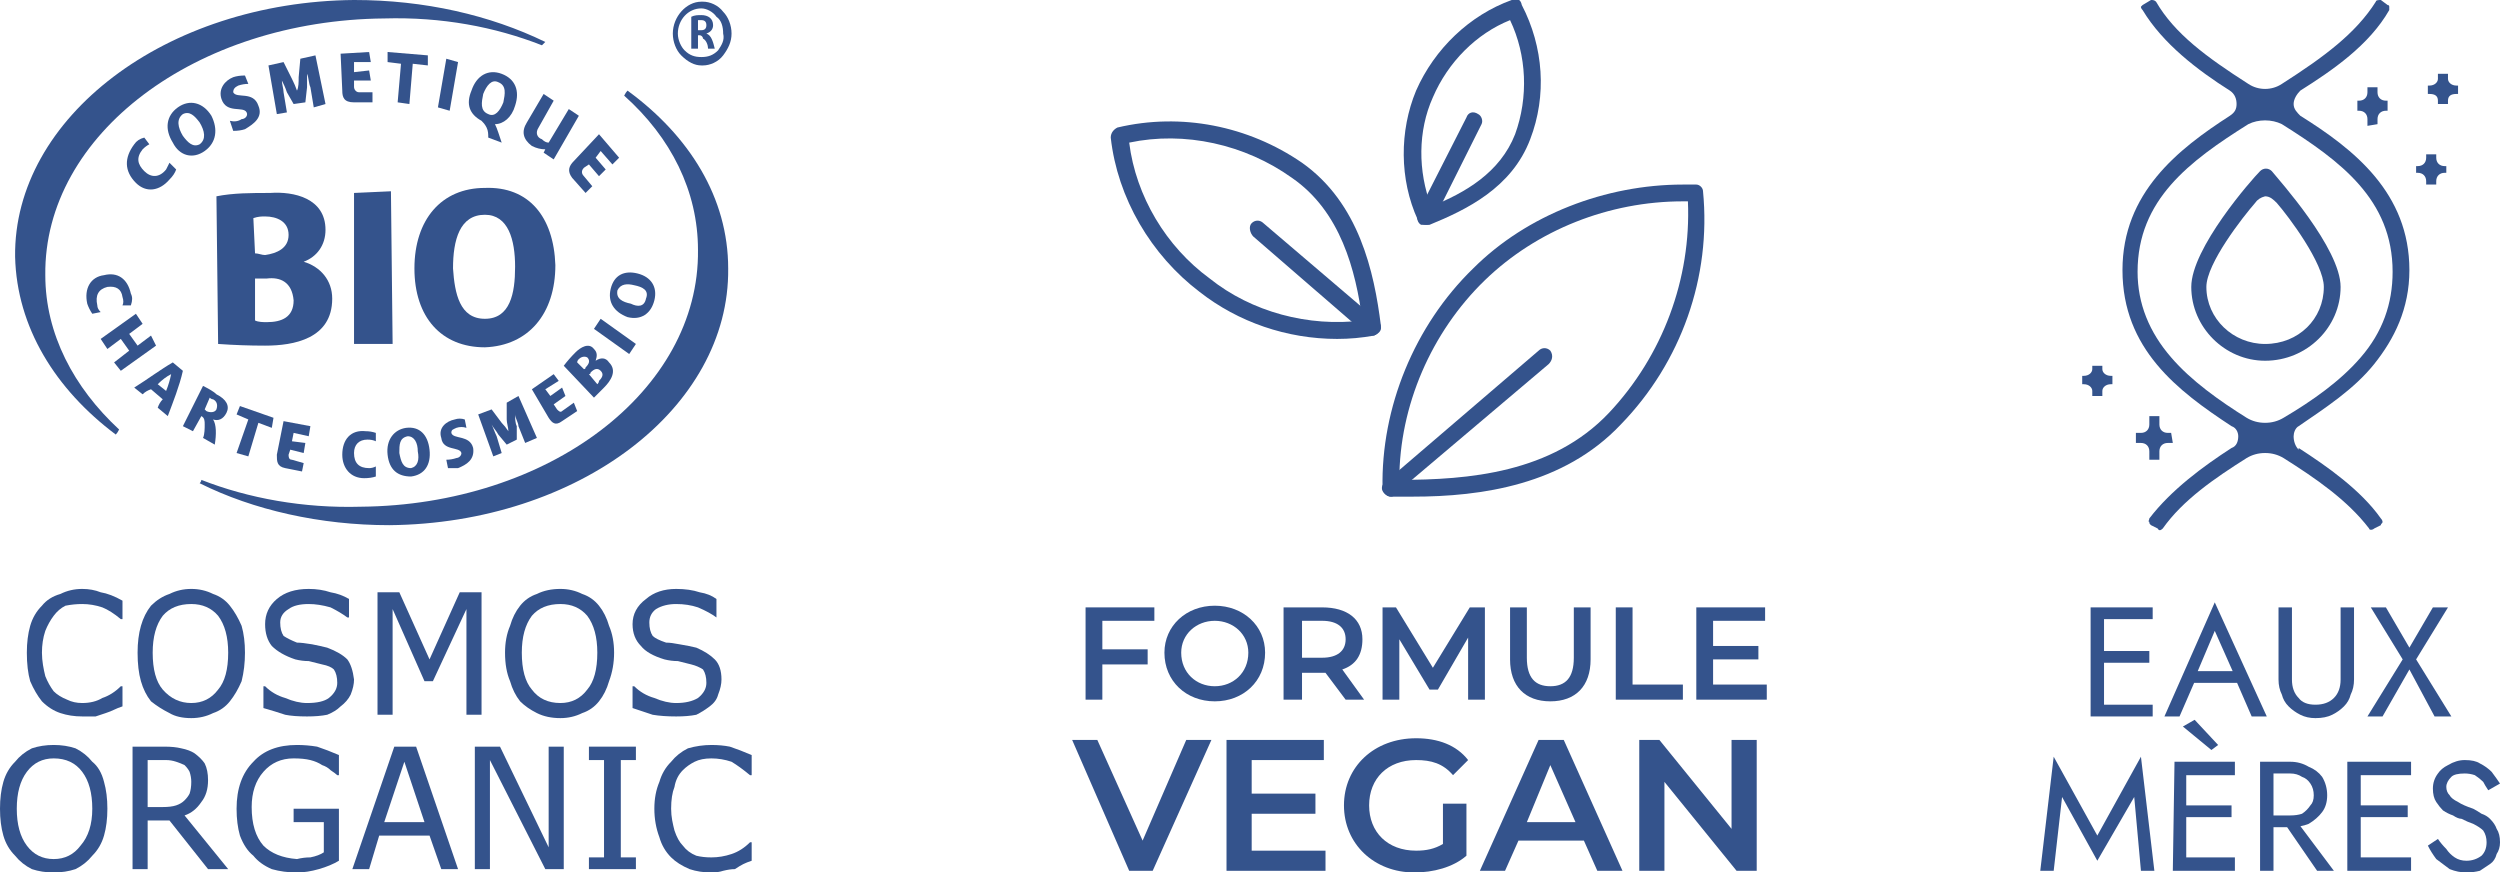 <svg version="1.2" xmlns="http://www.w3.org/2000/svg" viewBox="0 0 149 52" width="149" height="52"><style>.a{fill:#34538c}</style><path class="a" d="m10.1 10.7c-0.6 0.7-1.4 0.8-2 0.2-0.7-0.7-0.7-1.5-0.1-2.3q0.2-0.3 0.6-0.4l0.3 0.4q-0.2 0.1-0.4 0.3c-0.4 0.5-0.3 0.9 0.1 1.3 0.4 0.4 0.9 0.4 1.3-0.1q0.1-0.2 0.2-0.4l0.4 0.4q-0.1 0.3-0.4 0.6z"/><path class="a" d="m12.2 9c-0.7 0.5-1.5 0.3-1.9-0.5-0.5-0.8-0.4-1.6 0.3-2.1 0.7-0.5 1.5-0.3 2 0.5 0.4 0.8 0.3 1.6-0.4 2.1zm-1.3-2.2c-0.4 0.3-0.3 0.8 0 1.3 0.3 0.4 0.6 0.7 1 0.5 0.4-0.3 0.3-0.8 0-1.3-0.3-0.4-0.6-0.7-1-0.5z"/><path class="a" d="m14.6 7.7q-0.3 0.1-0.7 0.1l-0.2-0.6q0.4 0.1 0.7-0.1c0.2 0 0.4-0.2 0.3-0.4-0.2-0.4-1.2 0.1-1.5-0.8-0.2-0.6 0.2-1.1 0.7-1.3q0.3-0.1 0.7-0.1l0.2 0.5q-0.3 0-0.6 0.1c-0.2 0.1-0.3 0.2-0.3 0.4 0.2 0.4 1.2-0.1 1.5 0.8 0.3 0.7-0.3 1.1-0.8 1.4z"/><path class="a" d="m18.7 6.4l-0.2-1.2c-0.1-0.2-0.1-0.6-0.2-0.8 0 0.3 0 0.5 0 0.8l-0.1 0.9-0.7 0.1-0.4-0.7c-0.1-0.3-0.2-0.5-0.3-0.7 0 0.2 0.1 0.5 0.1 0.7l0.2 1.2-0.6 0.1-0.5-2.9 0.9-0.2 0.5 1q0.2 0.4 0.3 0.7c0.1-0.2 0.1-0.5 0.1-0.8l0.1-1.1 0.9-0.2 0.6 2.9z"/><path class="a" d="m22.2 6.1h-1.1c-0.6 0-0.7-0.3-0.7-0.7l-0.1-2.2 1.7-0.1 0.1 0.6h-1v0.6l0.9-0.1 0.1 0.6h-1v0.4c0 0.1 0.1 0.3 0.3 0.3h0.8z"/><path class="a" d="m24.6 3.8l-0.2 2.4-0.7-0.1 0.2-2.3-0.8-0.1v-0.6l2.4 0.2v0.6z"/><path class="a" d="m26.1 6.4l0.5-2.9 0.7 0.2-0.5 2.9z"/><path class="a" d="m29.5 7.4q0.1 0.2 0.2 0.5 0.1 0.3 0.2 0.6l-0.8-0.3c0-0.2 0-0.4-0.1-0.6-0.1-0.2-0.2-0.3-0.3-0.4q-1.1-0.6-0.6-1.8c0.3-0.9 1-1.3 1.8-1 0.8 0.3 1.1 1 0.8 1.9-0.2 0.7-0.7 1.1-1.2 1.1zm0.2-2.5c-0.4-0.2-0.7 0.2-0.9 0.7-0.1 0.5-0.2 1 0.3 1.2 0.4 0.2 0.7-0.2 0.9-0.7 0.1-0.5 0.2-1-0.3-1.2z"/><path class="a" d="m32.4 9.1l0.1-0.2q-0.4 0-0.8-0.2-0.8-0.6-0.3-1.4l1-1.7 0.6 0.4-0.9 1.6c-0.2 0.3-0.1 0.6 0.2 0.7q0.2 0.2 0.4 0.2l1.2-2 0.6 0.4-1.5 2.6z"/><path class="a" d="m34.9 11.5l-0.8-0.9c-0.3-0.4-0.2-0.7 0.1-1l1.5-1.6 1.2 1.4-0.4 0.4-0.7-0.8-0.3 0.4 0.6 0.7-0.4 0.4-0.6-0.7-0.3 0.2c-0.1 0.1-0.2 0.3 0 0.5l0.5 0.6z"/><path class="a" d="m5.2 18.1c-0.2-0.9 0.2-1.6 1-1.7 0.8-0.2 1.4 0.2 1.6 1.1 0.1 0.2 0.1 0.4 0 0.7h-0.5q0.1-0.2 0-0.5-0.1-0.7-0.9-0.6-0.8 0.2-0.6 1.1 0 0.2 0.2 0.4l-0.5 0.1q-0.2-0.3-0.3-0.6z"/><path class="a" d="m6.8 21.6l0.9-0.7-0.5-0.7-0.8 0.6-0.4-0.6 2.1-1.5 0.4 0.6-0.8 0.6 0.5 0.7 0.8-0.6 0.3 0.6-2.1 1.5z"/><path class="a" d="m9.4 24.3q0.1-0.3 0.3-0.5l-0.7-0.6q-0.3 0.1-0.5 0.3l-0.5-0.4c0.8-0.5 1.6-1.1 2.3-1.5l0.6 0.5c-0.2 0.9-0.6 1.9-0.9 2.7zm0.8-2q-0.4 0.2-0.8 0.6l0.5 0.4q0.2-0.5 0.3-1z"/><path class="a" d="m12.1 26.1c0.1-0.2 0.1-0.6 0.1-0.8 0-0.2 0-0.4-0.2-0.5l-0.5 0.9-0.6-0.3 1.2-2.4c0.2 0.1 0.6 0.3 0.8 0.5 0.6 0.3 0.8 0.7 0.6 1.1-0.2 0.4-0.5 0.5-0.8 0.4 0.2 0.3 0.2 0.9 0.1 1.5zm0.6-2.3q-0.1 0-0.2-0.1l-0.3 0.7q0 0 0.1 0.1c0.2 0.1 0.5 0.1 0.6-0.1 0.1-0.3 0-0.5-0.2-0.6z"/><path class="a" d="m15.4 25.2l-0.6 2-0.7-0.2 0.7-2-0.7-0.3 0.2-0.5 2 0.7-0.1 0.6z"/><path class="a" d="m18 28.1l-1-0.2c-0.5-0.1-0.5-0.4-0.5-0.8l0.4-2 1.6 0.3-0.1 0.6-0.9-0.2-0.1 0.5 0.8 0.1-0.1 0.6-0.8-0.2-0.1 0.3c0 0.1 0 0.3 0.2 0.3l0.7 0.2z"/><path class="a" d="m21.7 28.5c-0.8 0-1.3-0.6-1.3-1.4 0-0.9 0.5-1.5 1.4-1.4q0.3 0 0.6 0.1v0.5q-0.2-0.1-0.5-0.1c-0.5 0-0.8 0.3-0.8 0.8q0 0.9 0.9 0.9 0.2 0 0.4-0.1v0.6q-0.3 0.1-0.7 0.1z"/><path class="a" d="m24.5 28.4c-0.8 0-1.3-0.4-1.4-1.3-0.1-0.9 0.4-1.5 1.1-1.6 0.8-0.1 1.3 0.4 1.4 1.3 0.1 0.9-0.3 1.5-1.1 1.6zm-0.2-2.4c-0.5 0.1-0.5 0.5-0.5 1 0.1 0.5 0.2 0.9 0.7 0.9 0.4-0.1 0.5-0.5 0.4-1 0-0.5-0.2-0.9-0.6-0.9z"/><path class="a" d="m27.3 27.9q-0.3 0-0.6 0l-0.1-0.5q0.3 0 0.6-0.1c0.1 0 0.3-0.1 0.3-0.3-0.1-0.4-1.1-0.1-1.2-0.9-0.2-0.6 0.3-1 0.8-1.1q0.3-0.1 0.6 0l0.1 0.5q-0.3-0.1-0.6 0c-0.2 0.1-0.3 0.1-0.3 0.3 0.1 0.4 1.1 0.1 1.3 0.9 0.1 0.7-0.4 1-0.9 1.2z"/><path class="a" d="m31.3 26.4l-0.4-1c0-0.2-0.2-0.5-0.2-0.7 0 0.2 0 0.5 0.1 0.7v0.8l-0.6 0.3-0.5-0.6c-0.1-0.2-0.3-0.4-0.4-0.6 0.1 0.2 0.2 0.5 0.3 0.7l0.3 1-0.5 0.2-0.9-2.5 0.8-0.3 0.6 0.8q0.2 0.2 0.4 0.5c0-0.2-0.1-0.5-0.1-0.7v-1l0.7-0.4 1.1 2.5z"/><path class="a" d="m34.4 24.5l-0.9 0.6c-0.4 0.3-0.6 0.1-0.8-0.2l-1-1.7 1.3-0.9 0.3 0.4-0.8 0.5 0.3 0.4 0.7-0.5 0.2 0.5-0.7 0.5 0.2 0.3c0.1 0.1 0.2 0.2 0.3 0.1l0.7-0.5z"/><path class="a" d="m36 23.1q-0.3 0.3-0.6 0.6l-1.8-1.9q0.3-0.4 0.7-0.8c0.3-0.3 0.8-0.6 1.1-0.2 0.2 0.2 0.2 0.4 0.1 0.7 0.3-0.2 0.6-0.2 0.8 0.1 0.5 0.5 0.1 1.1-0.3 1.5zm-1.5-1.7q-0.1 0.1-0.1 0.2l0.4 0.4q0.1 0 0.1-0.1c0.2-0.2 0.3-0.4 0.1-0.6-0.2-0.1-0.4 0-0.5 0.1zm0.7 0.8q0 0.1-0.1 0.1l0.5 0.6q0.1-0.1 0.1-0.2c0.2-0.2 0.3-0.4 0.1-0.6-0.2-0.2-0.4-0.1-0.6 0.1z"/><path class="a" d="m37.5 21.1l-2.1-1.5 0.4-0.6 2.1 1.5z"/><path class="a" d="m39 17.9c-0.2 0.8-0.8 1.2-1.6 1-0.8-0.3-1.2-0.9-1-1.7 0.2-0.8 0.8-1.1 1.6-0.9 0.8 0.2 1.2 0.8 1 1.6zm-2.2-0.6c-0.1 0.5 0.3 0.7 0.8 0.8 0.4 0.2 0.8 0.2 0.9-0.3 0.2-0.5-0.2-0.7-0.7-0.8-0.4-0.1-0.8-0.1-1 0.3z"/><path class="a" d="m37.4 5.4q-0.1 0.1-0.2 0.3c2.8 2.5 4.4 5.7 4.4 9.2 0.1 8.4-8.9 15.2-20.1 15.3-3.4 0.1-6.7-0.5-9.5-1.6q0 0.1-0.1 0.2c3.2 1.6 7.2 2.5 11.3 2.5 11.3-0.1 20.3-7 20.2-15.3 0-4.2-2.3-7.9-6-10.6z"/><path class="a" d="m15.8 20.6q-1.4 0-2.8-0.1l-0.1-8.8c1-0.2 2.1-0.2 3.2-0.2 1.4-0.1 3.3 0.3 3.3 2.2 0 0.9-0.5 1.6-1.3 1.9 1 0.3 1.7 1.1 1.7 2.2 0 2.4-2.3 2.8-4 2.8zm0-7.7c-0.2 0-0.4 0-0.7 0.1l0.1 2.1c0.2 0 0.4 0.1 0.6 0.1 0.7-0.1 1.4-0.4 1.4-1.2 0-0.8-0.7-1.1-1.4-1.1zm0.1 3.7q-0.4 0-0.7 0v2.5c0.2 0.1 0.5 0.1 0.7 0.1 0.9 0 1.6-0.3 1.6-1.3-0.1-1.1-0.8-1.4-1.6-1.3z"/><path class="a" d="m21.1 20.5v-9l2.2-0.1 0.1 9.1z"/><path class="a" d="m28.9 20.7c-2.6 0-4.2-1.8-4.2-4.7 0-2.9 1.6-4.8 4.2-4.8 2.6-0.1 4.1 1.7 4.2 4.6 0 2.9-1.6 4.8-4.2 4.9zm0-7.9c-1.5 0-1.9 1.5-1.9 3.2 0.1 1.5 0.4 3 1.9 3 1.5 0 1.8-1.5 1.8-3.1 0-1.6-0.4-3.1-1.8-3.1z"/><path class="a" d="m6.9 25.9q0.1-0.1 0.2-0.3c-2.7-2.5-4.4-5.7-4.4-9.2-0.1-8.4 9-15.2 20.2-15.3 3.4-0.1 6.6 0.5 9.4 1.6q0.1-0.1 0.2-0.2c-3.3-1.6-7.2-2.5-11.4-2.5-11.2 0.1-20.3 7-20.2 15.3 0.1 4.2 2.4 7.9 6 10.6z"/><path class="a" d="m42.2 2.9c0-0.2-0.1-0.5-0.3-0.6 0-0.1-0.1-0.2-0.2-0.2q-0.1 0-0.1 0v0.8h-0.4v-1.9c0.2-0.1 0.4-0.1 0.6-0.1 0.4 0 0.7 0.2 0.7 0.6 0 0.2-0.1 0.4-0.4 0.5 0.3 0.1 0.4 0.5 0.5 0.9zm-0.4-1.7q-0.1 0-0.2 0v0.6q0.1 0 0.2 0 0.3 0 0.3-0.3 0-0.3-0.3-0.3z"/><path class="a" d="m41.8 3.9q-0.6 0-1.2-0.6c-0.3-0.3-0.5-0.8-0.5-1.3 0-1 0.8-1.9 1.7-1.9h0.1c0.4 0 0.9 0.2 1.2 0.6 0.3 0.3 0.5 0.8 0.5 1.3 0 0.5-0.2 0.9-0.5 1.3-0.3 0.4-0.8 0.6-1.2 0.6zm0-3.4c-0.8 0-1.4 0.7-1.4 1.5 0 0.4 0.2 0.8 0.4 1 0.3 0.3 0.6 0.4 1 0.4 0.4 0 0.7-0.1 1-0.4 0.2-0.3 0.4-0.6 0.3-1 0-0.4-0.1-0.8-0.4-1-0.2-0.3-0.6-0.5-0.9-0.5z"/><path class="a" d="m7.3 42.1q-0.3 0.1-0.5 0.2-0.2 0.1-0.5 0.2-0.3 0.1-0.6 0.2-0.4 0-0.8 0-0.7 0-1.3-0.2-0.6-0.2-1.1-0.7-0.4-0.5-0.7-1.2-0.2-0.7-0.2-1.7 0-0.9 0.2-1.6 0.2-0.7 0.7-1.2 0.4-0.5 1.1-0.7 0.6-0.3 1.3-0.3 0.6 0 1.1 0.2 0.6 0.1 1.3 0.5v1.1h-0.1q-0.6-0.5-1.1-0.7-0.6-0.2-1.2-0.2-0.5 0-1 0.1-0.4 0.2-0.7 0.6-0.3 0.4-0.5 0.9-0.2 0.6-0.2 1.3c0 0.5 0.1 1 0.2 1.4q0.2 0.5 0.5 0.9 0.3 0.3 0.8 0.5 0.4 0.2 0.9 0.2 0.7 0 1.2-0.3 0.6-0.2 1.1-0.7h0.1z"/><path class="a" d="m13.7 36.1q0.4 0.5 0.7 1.2 0.2 0.7 0.2 1.6 0 0.9-0.2 1.7-0.3 0.7-0.7 1.2-0.4 0.5-1 0.7-0.6 0.3-1.3 0.3-0.8 0-1.3-0.3-0.6-0.3-1.1-0.7-0.4-0.5-0.6-1.2-0.2-0.7-0.2-1.7 0-0.9 0.2-1.6 0.2-0.7 0.6-1.2 0.5-0.5 1.1-0.7 0.6-0.3 1.3-0.3 0.7 0 1.3 0.3 0.6 0.2 1 0.7zm-0.1 2.8q0-1.4-0.6-2.2-0.6-0.7-1.6-0.7-1.1 0-1.7 0.7-0.6 0.8-0.6 2.2 0 1.5 0.6 2.2 0.7 0.8 1.7 0.8 1 0 1.6-0.8 0.6-0.7 0.6-2.2z"/><path class="a" d="m21.1 40.5q0 0.4-0.2 0.9-0.2 0.4-0.6 0.7-0.3 0.3-0.8 0.5-0.5 0.1-1.2 0.1-0.8 0-1.3-0.1-0.6-0.2-1.3-0.4v-1.3h0.1q0.5 0.5 1.2 0.7 0.7 0.3 1.3 0.3 0.9 0 1.3-0.3 0.5-0.4 0.5-0.9 0-0.5-0.2-0.8-0.2-0.2-0.7-0.3-0.4-0.1-0.8-0.2-0.4 0-0.8-0.1-0.9-0.3-1.4-0.8-0.4-0.5-0.4-1.3 0-0.9 0.7-1.5 0.7-0.6 1.9-0.6 0.7 0 1.3 0.2 0.6 0.1 1.1 0.4v1.1h-0.1q-0.4-0.3-1-0.6-0.7-0.2-1.3-0.2-0.8 0-1.2 0.3-0.5 0.3-0.5 0.8 0 0.5 0.2 0.8 0.3 0.2 0.8 0.4 0.3 0 0.9 0.1 0.5 0.1 0.9 0.2 0.8 0.3 1.2 0.7 0.3 0.4 0.4 1.2z"/><path class="a" d="m28.7 42.6h-0.9v-6.3l-2 4.3h-0.5l-1.9-4.3v6.3h-0.9v-7.3h1.3l1.8 4 1.8-4h1.3z"/><path class="a" d="m35.7 36.1q0.4 0.5 0.6 1.2 0.3 0.7 0.3 1.6 0 0.9-0.3 1.7-0.2 0.7-0.6 1.2-0.4 0.5-1 0.7-0.6 0.3-1.3 0.3-0.8 0-1.4-0.3-0.6-0.3-1-0.7-0.4-0.5-0.6-1.2-0.3-0.7-0.3-1.7 0-0.9 0.3-1.6 0.2-0.7 0.6-1.2 0.4-0.5 1-0.7 0.6-0.3 1.4-0.3 0.7 0 1.3 0.3 0.6 0.2 1 0.7zm-0.1 2.8q0-1.4-0.6-2.2-0.6-0.7-1.6-0.7-1.1 0-1.7 0.7-0.6 0.8-0.6 2.2 0 1.5 0.6 2.2 0.6 0.8 1.7 0.8 1 0 1.6-0.8 0.6-0.7 0.6-2.2z"/><path class="a" d="m43 40.5q0 0.4-0.2 0.9-0.1 0.4-0.5 0.7-0.4 0.3-0.8 0.5-0.5 0.1-1.2 0.1-0.8 0-1.4-0.1-0.6-0.2-1.2-0.4v-1.3h0.1q0.5 0.5 1.2 0.7 0.7 0.3 1.3 0.3 0.8 0 1.3-0.3 0.5-0.4 0.5-0.9 0-0.5-0.2-0.8-0.3-0.2-0.7-0.3-0.4-0.1-0.8-0.2-0.4 0-0.8-0.1-1-0.3-1.4-0.8-0.5-0.5-0.5-1.3 0-0.9 0.8-1.5 0.7-0.6 1.8-0.6 0.8 0 1.4 0.2 0.6 0.1 1 0.4v1.1q-0.4-0.3-1.1-0.6-0.6-0.2-1.3-0.2-0.7 0-1.2 0.3-0.4 0.3-0.4 0.8 0 0.5 0.2 0.8 0.2 0.2 0.8 0.4 0.3 0 0.8 0.1 0.6 0.1 1 0.2 0.7 0.3 1.1 0.7 0.4 0.4 0.4 1.2z"/><path class="a" d="m5.5 45.4q0.5 0.4 0.7 1.2 0.2 0.7 0.2 1.6 0 0.9-0.2 1.6-0.2 0.7-0.7 1.2-0.4 0.5-1 0.8-0.6 0.2-1.3 0.2-0.7 0-1.3-0.2-0.6-0.3-1-0.8-0.5-0.5-0.7-1.2-0.2-0.7-0.2-1.6 0-0.9 0.2-1.6 0.2-0.7 0.7-1.2 0.4-0.5 1-0.8 0.6-0.2 1.3-0.2 0.7 0 1.3 0.2 0.6 0.3 1 0.8zm0 2.8q0-1.4-0.6-2.2-0.6-0.8-1.7-0.8-1 0-1.6 0.8-0.6 0.8-0.6 2.2 0 1.4 0.6 2.2 0.6 0.8 1.6 0.8 1 0 1.6-0.8 0.7-0.8 0.7-2.2z"/><path class="a" d="m13.6 51.8h-1.2l-2.3-2.9h-1.3v2.9h-0.9v-7.3h1.9q0.6 0 1 0.1 0.5 0.1 0.8 0.3 0.4 0.3 0.6 0.6 0.2 0.4 0.2 1 0 0.8-0.4 1.3-0.4 0.6-1 0.8zm-2.2-5.2q0-0.3-0.1-0.6-0.1-0.2-0.3-0.4-0.2-0.1-0.5-0.2-0.3-0.1-0.6-0.1h-1.1v2.8h0.9q0.5 0 0.8-0.1 0.3-0.1 0.5-0.3 0.2-0.2 0.3-0.4 0.1-0.3 0.1-0.7z"/><path class="a" d="m20.2 51.3q-0.5 0.3-1.2 0.5-0.7 0.2-1.3 0.2-0.8 0-1.5-0.2-0.7-0.3-1.1-0.8-0.5-0.4-0.8-1.2-0.2-0.7-0.2-1.6 0-1.8 1-2.8 0.9-1 2.6-1 0.6 0 1.2 0.1 0.6 0.2 1.3 0.5v1.2h-0.1q-0.1-0.1-0.4-0.3-0.2-0.2-0.5-0.3-0.3-0.2-0.7-0.3-0.4-0.1-1-0.1-1.1 0-1.8 0.8-0.7 0.8-0.7 2.1 0 1.5 0.7 2.3 0.7 0.7 2 0.8 0.4-0.1 0.8-0.1 0.5-0.1 0.8-0.3v-1.8h-1.8v-0.8h2.7z"/><path class="a" d="m27.3 51.8h-1l-0.7-2h-3l-0.6 2h-1l2.5-7.3h1.3zm-2-2.8l-1.2-3.6-1.2 3.6z"/><path class="a" d="m33.6 51.8h-1.1l-3.3-6.5v6.5h-0.9v-7.3h1.5l2.9 6v-6h0.9z"/><path class="a" d="m37.9 51.8h-2.8v-0.7h0.9v-5.8h-0.9v-0.8h2.8v0.8h-0.9v5.8h0.9z"/><path class="a" d="m44.8 51.3q-0.3 0.1-0.5 0.2-0.2 0.1-0.5 0.3-0.3 0-0.7 0.1-0.3 0.1-0.7 0.1-0.7 0-1.3-0.2-0.7-0.3-1.1-0.7-0.5-0.5-0.7-1.2-0.3-0.8-0.3-1.7 0-0.9 0.3-1.6 0.2-0.7 0.7-1.2 0.4-0.5 1-0.8 0.7-0.2 1.4-0.2 0.6 0 1.1 0.1 0.6 0.2 1.3 0.5v1.2h-0.1q-0.6-0.5-1.1-0.8-0.6-0.2-1.2-0.2-0.6 0-1 0.2-0.4 0.2-0.7 0.5-0.4 0.4-0.5 1-0.2 0.5-0.2 1.3c0 0.5 0.1 0.9 0.2 1.3q0.2 0.6 0.5 0.9 0.3 0.4 0.8 0.6 0.4 0.1 0.9 0.1 0.6 0 1.2-0.2 0.6-0.2 1.1-0.7h0.1z"/><path class="a" d="m65.7 37v1.7h2.7v0.9h-2.7v2.1h-1v-5.5h4.1v0.8z"/><path class="a" d="m69.4 38.9c0-1.6 1.3-2.8 3-2.8 1.7 0 3 1.2 3 2.8 0 1.7-1.3 2.9-3 2.9-1.7 0-3-1.2-3-2.9zm5 0c0-1.1-0.9-1.9-2-1.9-1.1 0-2 0.8-2 1.9 0 1.2 0.9 2 2 2 1.1 0 2-0.8 2-2z"/><path class="a" d="m80.2 41.7l-1.2-1.6q-0.1 0-0.2 0h-1.2v1.6h-1.1v-5.5h2.3c1.5 0 2.4 0.7 2.4 1.9q0 1.4-1.2 1.8l1.3 1.8zm-1.4-4.7h-1.2v2.2h1.2c0.9 0 1.4-0.4 1.4-1.1 0-0.7-0.5-1.1-1.4-1.1z"/><path class="a" d="m87.5 41.7v-3.7l-1.8 3.1h-0.5l-1.8-3v3.6h-1v-5.5h0.8l2.2 3.6 2.2-3.6h0.9v5.5z"/><path class="a" d="m90 39.3v-3.1h1v3c0 1.2 0.5 1.7 1.4 1.7 0.9 0 1.4-0.5 1.4-1.7v-3h1v3.1c0 1.6-0.9 2.5-2.4 2.5-1.5 0-2.4-0.9-2.4-2.5z"/><path class="a" d="m96.3 36.2h1v4.6h3v0.9h-4z"/><path class="a" d="m105.3 40.8v0.9h-4.2v-5.5h4.1v0.8h-3.1v1.5h2.7v0.8h-2.7v1.5z"/><path class="a" d="m72.2 44.1l-3.5 7.8h-1.4l-3.4-7.8h1.5l2.7 6 2.6-6h1.4z"/><path class="a" d="m79 50.7v1.2h-5.9v-7.8h5.8v1.2h-4.3v2h3.8v1.2h-3.8v2.2z"/><path class="a" d="m86 47.9h1.4v3.1c-0.8 0.7-2 1-3.1 1-2.4 0-4.2-1.7-4.2-4 0-2.3 1.8-4 4.3-4 1.3 0 2.4 0.4 3.1 1.3l-0.9 0.9c-0.6-0.7-1.3-0.9-2.2-0.9-1.7 0-2.8 1.1-2.8 2.7 0 1.6 1.1 2.7 2.8 2.7 0.6 0 1.1-0.1 1.6-0.4z"/><path class="a" d="m94.4 50.1h-3.9l-0.8 1.8h-1.5l3.5-7.8h1.5l3.5 7.8h-1.5zm-0.5-1.1l-1.5-3.4-1.4 3.4z"/><path class="a" d="m104.7 44.1v7.8h-1.2l-4.3-5.3v5.3h-1.5v-7.8h1.2l4.3 5.3v-5.3z"/><path class="a" d="m84.2 29.6q-0.7 0-1.3 0c-0.3 0-0.5-0.3-0.5-0.5-0.1-4.8 1.9-9.7 5.4-13.1 3.2-3.2 7.9-5 12.5-5q0.4 0 0.8 0c0.2 0 0.4 0.2 0.4 0.4 0.5 5.1-1.3 10.2-4.9 13.9-3.4 3.6-8.3 4.3-12.4 4.3zm-0.8-1c4.1 0 9.1-0.4 12.5-4 3.2-3.4 4.9-8 4.7-12.6h-0.3c-4.4 0-8.7 1.7-11.8 4.7-3.2 3.1-5.1 7.5-5.1 11.9z"/><path class="a" d="m82.9 29.6q-0.2 0-0.4-0.2c-0.2-0.2-0.2-0.5 0.1-0.7l9.1-7.8c0.2-0.2 0.5-0.2 0.7 0 0.2 0.3 0.1 0.6-0.1 0.8l-9.1 7.7q-0.1 0.2-0.3 0.2z"/><path class="a" d="m85 13.4c-0.2 0-0.4-0.1-0.5-0.3-1.1-2.4-1.1-5.3-0.1-7.7 1.1-2.5 3.2-4.5 5.7-5.4q0.5-0.2 0.6 0.3c1.3 2.5 1.5 5.4 0.5 8-1.1 2.9-3.8 4.2-6 5.1q-0.1 0-0.2 0zm5-12.2c-2 0.8-3.7 2.5-4.6 4.6-0.9 2-0.9 4.4-0.1 6.5 2-0.8 4.1-2 5-4.3 0.8-2.2 0.7-4.7-0.3-6.8z"/><path class="a" d="m85 13.4q-0.1 0-0.3 0c-0.2-0.1-0.3-0.4-0.2-0.7l2.9-5.7c0.1-0.3 0.4-0.4 0.7-0.2 0.2 0.1 0.3 0.4 0.2 0.6l-2.9 5.8c-0.1 0.1-0.2 0.2-0.4 0.2z"/><path class="a" d="m79.7 20.2c-3 0-5.9-1-8.2-2.8-2.9-2.2-4.9-5.6-5.3-9.2 0-0.3 0.2-0.5 0.4-0.6 3.8-0.9 7.8-0.1 11 2.1 3.4 2.4 4.3 6.5 4.7 9.7 0 0.3-0.2 0.5-0.4 0.6q-1.1 0.2-2.2 0.2zm-12.4-11.7c0.4 3.2 2.2 6.2 4.8 8.1 2.5 2 5.9 2.9 9.1 2.5-0.4-3-1.3-6.5-4.2-8.5-2.8-2-6.4-2.8-9.7-2.1z"/><path class="a" d="m81.8 20q-0.2 0-0.4-0.1l-6.7-5.8c-0.2-0.2-0.3-0.6-0.1-0.8 0.2-0.2 0.5-0.2 0.7 0l6.8 5.8c0.2 0.2 0.3 0.5 0.1 0.7q-0.2 0.2-0.4 0.2z"/><path class="a" d="m137 26.8c-0.2-0.2-0.3-0.5-0.3-0.8 0-0.2 0.1-0.5 0.3-0.6 1.6-1.1 3.3-2.2 4.5-3.7 1.2-1.5 2.1-3.3 2.1-5.6 0-4.6-3.3-7.2-6.5-9.2-0.2-0.2-0.4-0.4-0.4-0.7 0-0.3 0.2-0.6 0.4-0.8 1.9-1.2 4.1-2.7 5.3-4.8 0-0.1 0-0.1 0-0.2q0-0.1-0.1-0.1l-0.4-0.3c-0.1 0-0.3 0-0.3 0.1-1.2 1.9-3.1 3.3-5.6 4.9-0.6 0.4-1.4 0.4-2 0-2.5-1.6-4.4-3-5.5-4.9-0.1-0.1-0.2-0.1-0.3-0.1l-0.5 0.3q0 0-0.1 0.1 0 0.1 0.1 0.2c1.2 2 3.3 3.6 5.2 4.8 0.3 0.2 0.4 0.5 0.4 0.8 0 0.3-0.1 0.5-0.4 0.7-3.1 2-6.4 4.6-6.4 9.2 0 4.7 3.3 7.2 6.5 9.3 0.3 0.1 0.4 0.4 0.4 0.6 0 0.3-0.1 0.6-0.4 0.7-1.7 1.1-3.6 2.5-4.9 4.2 0 0.1-0.1 0.2 0 0.2 0 0.1 0 0.1 0.1 0.2l0.4 0.2q0.1 0.2 0.3 0c1.2-1.7 3.1-3 5-4.2q0.5-0.3 1.1-0.3 0.6 0 1.1 0.3c1.9 1.2 3.8 2.5 5.1 4.2 0 0.1 0.2 0.1 0.3 0l0.4-0.2c0-0.1 0.1-0.1 0.1-0.2 0 0 0-0.1-0.1-0.2-1.2-1.7-3.2-3.1-4.9-4.2zm-2-1.6q-0.6 0-1.1-0.3c-1.6-1-3.3-2.2-4.5-3.6-1.3-1.5-2-3.2-2-5.1 0-4.3 3.1-6.6 6.6-8.8 0.6-0.3 1.4-0.3 2 0 3.5 2.2 6.6 4.5 6.6 8.8 0 1.9-0.6 3.6-1.9 5.1-1.2 1.4-2.9 2.6-4.6 3.6q-0.5 0.3-1.1 0.3z"/><path class="a" d="m135.4 10.2c-0.2-0.2-0.5-0.2-0.7 0-0.5 0.5-4.1 4.6-4.1 6.9 0 2.4 2 4.4 4.4 4.4 2.5 0 4.5-2 4.5-4.4 0-2.3-3.7-6.4-4.1-6.9zm-0.4 10.3c-1.9 0-3.5-1.5-3.5-3.4 0-1.4 2.2-4.2 2.9-5q0.2-0.3 0.6-0.4c0.3 0 0.5 0.2 0.7 0.4 0.7 0.8 2.8 3.6 2.8 5 0 1.9-1.5 3.4-3.5 3.4z"/><path class="a" d="m142.3 6v0.6h-0.1c-0.3 0-0.5 0.2-0.5 0.5v0.3l-0.6 0.1v-0.4c0-0.3-0.2-0.5-0.5-0.5h-0.1v-0.6h0.1c0.3 0 0.5-0.2 0.5-0.5v-0.3h0.6v0.3c0 0.3 0.2 0.5 0.5 0.5z"/><path class="a" d="m129.5 26.4h-0.3c-0.3 0-0.5 0.2-0.5 0.5v0.5h-0.6v-0.5c0-0.3-0.2-0.5-0.5-0.5h-0.3v-0.6h0.3c0.3 0 0.5-0.2 0.5-0.5v-0.5h0.6v0.5c0 0.3 0.2 0.5 0.5 0.5h0.2z"/><path class="a" d="m145.8 9.9v0.4h-0.1c-0.3 0-0.5 0.2-0.5 0.5v0.2h-0.6v-0.2c0-0.3-0.2-0.5-0.5-0.5h-0.1v-0.4h0.1c0.3 0 0.5-0.2 0.5-0.5v-0.2h0.6v0.2c0 0.3 0.2 0.5 0.5 0.5z"/><path class="a" d="m125.9 22.4v0.5h-0.1c-0.3 0-0.5 0.2-0.5 0.4v0.3h-0.6v-0.3c0-0.2-0.2-0.4-0.5-0.4h-0.1v-0.5h0.1c0.3 0 0.5-0.2 0.5-0.4v-0.2h0.6v0.2c0 0.2 0.2 0.4 0.5 0.4z"/><path class="a" d="m146.5 5.1v0.5h-0.1c-0.3 0-0.5 0.1-0.5 0.4v0.2h-0.6v-0.2c0-0.3-0.2-0.4-0.5-0.4h-0.1v-0.5h0.1c0.3 0 0.5-0.2 0.5-0.4v-0.3h0.6v0.3c0 0.2 0.2 0.4 0.5 0.4z"/><path class="a" d="m122.4 51.9h-0.8l0.8-6.8 2.6 4.7 2.6-4.7 0.8 6.8h-0.8l-0.4-4.4-2.2 3.8-2.1-3.8z"/><path class="a" d="m130.3 45.4v6.5h-0.8l0.1-6.5zm-0.4 0h3.3v0.8h-3.3zm0 2.6h3.1v0.7h-3.1zm0 3.1h3.3v0.8h-3.3zm0.9-8.2l1.4 1.5-0.4 0.3-1.7-1.4z"/><path class="a" d="m135.5 45.4v6.5h-0.8v-6.5zm-0.4 0h1.4q0.6 0 1.1 0.3 0.5 0.2 0.8 0.6 0.3 0.5 0.3 1.1 0 0.6-0.3 1-0.3 0.4-0.8 0.7-0.5 0.2-1.1 0.2h-1.4v-0.7h1.4q0.4 0 0.7-0.1 0.3-0.2 0.5-0.5 0.2-0.2 0.2-0.6 0-0.4-0.2-0.7-0.2-0.3-0.5-0.4-0.3-0.2-0.7-0.2h-1.4zm1.6 3.3l2.4 3.2h-1l-2.2-3.2z"/><path class="a" d="m140.7 45.4v6.5h-0.8v-6.5zm-0.3 0h3.3v0.8h-3.3zm0 2.6h3.1v0.7h-3.1zm0 3.1h3.3v0.8h-3.3z"/><path class="a" d="m145.8 50.6q0.2 0.3 0.5 0.5 0.3 0.2 0.7 0.2 0.5 0 0.9-0.3 0.3-0.3 0.3-0.8 0-0.4-0.2-0.7-0.2-0.2-0.6-0.4-0.3-0.1-0.7-0.3-0.2 0-0.5-0.2-0.3-0.1-0.6-0.3-0.2-0.2-0.4-0.5-0.2-0.3-0.2-0.8 0-0.5 0.3-0.9 0.2-0.3 0.6-0.5 0.5-0.3 1-0.3 0.6 0 0.9 0.2 0.4 0.2 0.7 0.5 0.3 0.4 0.5 0.7l-0.7 0.4q-0.2-0.3-0.3-0.5-0.2-0.2-0.5-0.4-0.3-0.1-0.6-0.1-0.6 0-0.8 0.2-0.3 0.3-0.3 0.6 0 0.3 0.2 0.5 0.1 0.2 0.5 0.4 0.3 0.2 0.9 0.4 0.2 0.1 0.5 0.3 0.3 0.1 0.5 0.3 0.3 0.3 0.4 0.6 0.2 0.3 0.2 0.8 0 0.4-0.2 0.7-0.1 0.4-0.4 0.6-0.3 0.2-0.6 0.4-0.4 0.1-0.8 0.1-0.5 0-1-0.2-0.4-0.3-0.8-0.6-0.3-0.4-0.5-0.8l0.6-0.4q0.2 0.3 0.5 0.6z"/><path class="a" d="m125.4 36.2v6.5h-0.8v-6.5zm-0.4 0h3.3v0.7h-3.3zm0 2.6h3.1v0.7h-3.1zm0 3.2h3.3v0.7h-3.3z"/><path class="a" d="m130.9 40.2v0.2l-1 2.3h-0.9l3-6.8 3.1 6.8h-0.9l-1-2.3v-0.1l-1.2-2.7zm-0.3-0.2h2.9l0.3 0.7h-3.5z"/><path class="a" d="m136.6 36.2v4.3q0 0.7 0.4 1.1 0.3 0.4 1 0.4 0.7 0 1.1-0.4 0.4-0.4 0.4-1.1v-4.3h0.8v4.3q0 0.5-0.2 0.9-0.1 0.4-0.4 0.7-0.3 0.3-0.7 0.5-0.4 0.2-1 0.2-0.5 0-0.9-0.2-0.4-0.2-0.7-0.5-0.3-0.3-0.4-0.7-0.2-0.4-0.2-0.9v-4.3z"/><path class="a" d="m145.9 36.2l-1.9 3.1 2.1 3.4h-1l-1.5-2.8-1.6 2.8h-0.9l2.1-3.4-1.9-3.1h0.9l1.4 2.4 1.4-2.4z"/></svg>